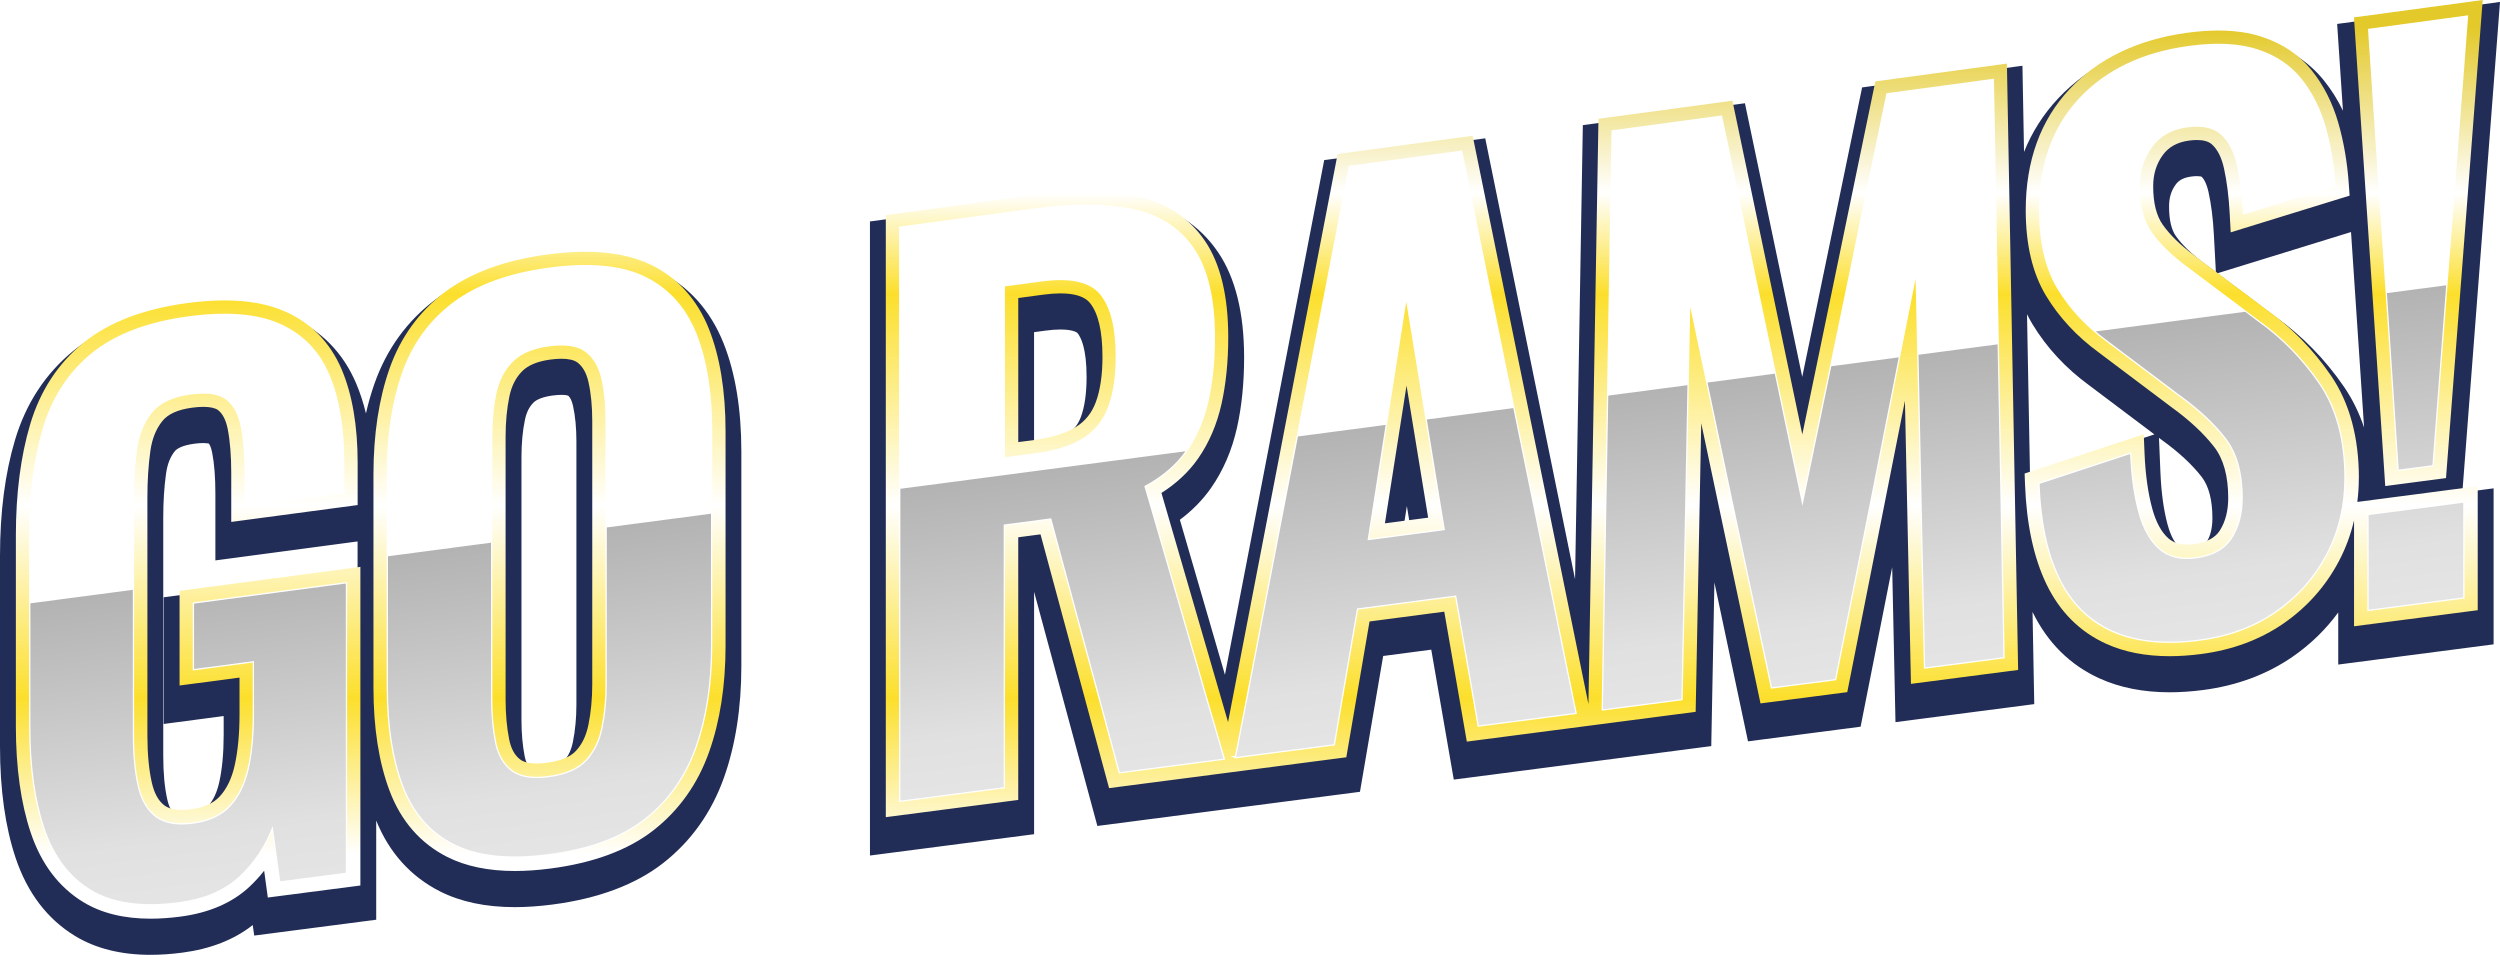 <svg xmlns="http://www.w3.org/2000/svg" xmlns:xlink="http://www.w3.org/1999/xlink" viewBox="0 0 962.03 367.43"><defs><style>      .cls-1 {        fill: none;      }      .cls-2 {        fill: #222d57;      }      .cls-3 {        fill: url(#Sfumatura_senza_nome_26);        opacity: .6;      }      .cls-4 {        fill: url(#Sfumatura_senza_nome_16);      }      .cls-5 {        isolation: isolate;      }      .cls-6 {        clip-path: url(#clippath-1);      }      .cls-7 {        mix-blend-mode: overlay;      }      .cls-8 {        fill: #fff;        stroke: #fff;        stroke-miterlimit: 10;      }      .cls-9 {        clip-path: url(#clippath);      }    </style><linearGradient id="Sfumatura_senza_nome_16" data-name="Sfumatura senza nome 16" x1="480.74" y1="353.53" x2="480.74" y2="0" gradientUnits="userSpaceOnUse"><stop offset=".07" stop-color="#fff"></stop><stop offset=".24" stop-color="#fcdf2c"></stop><stop offset=".45" stop-color="#fff"></stop><stop offset=".68" stop-color="#fcdf2c"></stop><stop offset=".79" stop-color="#fff"></stop><stop offset=".97" stop-color="#e3c92a"></stop></linearGradient><clipPath id="clippath"><path class="cls-1" d="M68.6,347.19c-14.13,1.84-25.34.23-33.63-4.82-8.29-5.04-14.24-12.96-17.85-23.74-3.61-10.78-5.42-23.82-5.42-39.12v-73.45c0-15.66,1.76-29.4,5.29-41.22,3.52-11.82,9.74-21.34,18.64-28.58,8.91-7.24,21.22-11.92,36.94-14.04,14.67-1.98,26.34-1.03,35.01,2.85,8.67,3.88,14.91,10.3,18.72,19.27,3.81,8.97,5.71,20.22,5.71,33.76v11.37l-37.44,5v-12.45c0-7.03-.49-13.01-1.46-17.93-.97-4.92-2.92-8.49-5.84-10.72-2.92-2.22-7.65-2.89-14.18-2.01-6.89.93-11.88,3.31-14.97,7.15-3.09,3.84-5.03,8.61-5.83,14.3-.79,5.69-1.19,11.87-1.19,18.54v91.63c0,7.57.62,14.06,1.85,19.49,1.23,5.43,3.53,9.4,6.89,11.94,3.35,2.53,8.12,3.4,14.31,2.59,6.36-.83,11.22-3.09,14.58-6.77,3.36-3.69,5.7-8.5,7.03-14.45,1.33-5.95,1.99-12.89,1.99-20.83v-20.57l-23.07,3.05v-25.15l58.39-7.74v111.3l-25.23,3.28-2.92-21.27c-2.83,7.59-7.12,14.05-12.87,19.4-5.75,5.35-13.57,8.66-23.46,9.95ZM211.09,328.67c-15.29,1.99-27.46.67-36.51-3.93-9.05-4.6-15.53-12.07-19.43-22.4-3.9-10.32-5.85-22.89-5.85-37.7v-82.08c0-14.81,1.95-27.76,5.85-38.85,3.9-11.09,10.38-20.05,19.43-26.87,9.05-6.82,21.22-11.27,36.51-13.34,15.65-2.12,27.98-.98,36.97,3.42,8.99,4.4,15.5,11.63,19.51,21.68,4.01,10.06,6.02,22.51,6.02,37.36v82.59c0,14.67-2.01,27.66-6.02,38.96-4.01,11.3-10.52,20.48-19.51,27.53-9,7.05-21.32,11.59-36.97,13.63ZM211.09,299.1c6.58-.86,11.43-2.94,14.54-6.24,3.11-3.3,5.21-7.55,6.27-12.76,1.07-5.2,1.6-10.8,1.6-16.77v-101.24c0-6.15-.53-11.6-1.6-16.34-1.07-4.74-3.16-8.3-6.27-10.69-3.12-2.38-7.96-3.14-14.54-2.25-6.23.84-10.93,2.87-14.13,6.1-3.2,3.23-5.33,7.36-6.4,12.38-1.07,5.02-1.6,10.61-1.6,16.76v101.14c0,5.96.49,11.42,1.47,16.35.97,4.94,3.06,8.64,6.26,11.11,3.2,2.48,8,3.29,14.4,2.46ZM346.47,308.08V87.65l52.13-7.04c14.71-1.99,27.15-1.89,37.3.28,10.15,2.18,17.88,7.18,23.19,15.01,5.31,7.84,7.96,19.12,7.96,33.86,0,8.92-.81,17.03-2.43,24.34-1.62,7.31-4.36,13.72-8.23,19.24-3.87,5.52-9.22,10.09-16.04,13.72l30.48,104.86-39.92,5.19-26.39-97.67-18.29,2.42v101.06l-39.76,5.17ZM386.23,176.53l12.37-1.65c7.71-1.03,13.86-2.97,18.44-5.86,4.58-2.88,7.85-6.95,9.83-12.22,1.97-5.26,2.96-11.8,2.96-19.62,0-11.08-2.02-19.13-6.06-24.14-4.04-5-11.71-6.74-23.02-5.22l-14.53,1.95v66.73ZM475.69,291.28l43.78-227.01,42.79-5.78,43.96,215.82-37.18,4.83-8.68-50.01-38.19,5.01-8.93,52.26-37.56,4.88ZM526.24,207.92l29.79-3.93-14.9-90.98-14.89,94.91ZM616.82,272.93l3.81-222.32,41.63-5.62,31.34,149.66,32.75-158.32,40.46-5.47,4.11,222.04-30.09,3.91-3.28-154.17-31.4,158.68-24.27,3.16-31.87-150.69-2.99,155.22-30.19,3.93ZM846.3,246.11c-13.36,1.74-24.52.58-33.48-3.49-8.96-4.06-15.72-10.83-20.28-20.32-4.57-9.48-7.12-21.52-7.67-36.11l34.81-11.45c.36,8.57,1.41,16.05,3.15,22.42,1.74,6.37,4.39,11.12,7.96,14.23,3.57,3.11,8.28,4.29,14.14,3.52,6.59-.86,11.26-3.44,14.01-7.75,2.75-4.31,4.12-9.49,4.12-15.55,0-9.73-2.2-17.42-6.59-23.09-4.4-5.66-10.26-11.13-17.58-16.4l-27.98-21.06c-7.86-5.74-14.12-12.47-18.78-20.19-4.66-7.72-6.98-17.71-6.98-29.99,0-17.59,5.11-31.84,15.34-42.76,10.23-10.91,24.22-17.57,41.97-19.97,10.44-1.41,19.13-.98,26.1,1.29,6.96,2.27,12.51,5.98,16.64,11.12,4.13,5.14,7.2,11.2,9.22,18.18,2.02,6.99,3.3,14.49,3.85,22.49l-34.66,10.7c-.37-6.93-1.15-13.07-2.34-18.42-1.19-5.34-3.3-9.37-6.32-12.09-3.02-2.71-7.46-3.67-13.32-2.89-6.04.81-10.66,3.41-13.86,7.78-3.2,4.38-4.8,9.5-4.8,15.37,0,7.52,1.55,13.51,4.66,17.95,3.11,4.45,7.59,8.85,13.45,13.2l27.75,20.82c9.16,6.5,17,14.51,23.52,24.02,6.51,9.52,9.77,21.63,9.77,36.33,0,10.66-2.34,20.43-7.02,29.31-4.68,8.88-11.19,16.2-19.53,21.97-8.34,5.77-18.1,9.38-29.27,10.83ZM911.49,234.61v-36.39l36.39-4.76v36.42l-36.39,4.73ZM923.06,180.71l-11.3-169.17,37.49-5.07-13.24,172.54-12.96,1.7Z"></path></clipPath><linearGradient id="Sfumatura_senza_nome_26" data-name="Sfumatura senza nome 26" x1="1007.67" y1="553.36" x2="1007.67" y2="276.69" gradientTransform="translate(-512.95 -106.94)" gradientUnits="userSpaceOnUse"><stop offset="0" stop-color="#fff"></stop><stop offset=".65" stop-color="#ccc"></stop><stop offset="1" stop-color="gray"></stop></linearGradient><clipPath id="clippath-1"><path class="cls-1" d="M260.44,108.53c-2.95-2.62-6.26-4.84-9.92-6.63-6.82-3.33-15.3-5.02-25.22-5.02-4.61,0-9.65.36-14.96,1.08-16.17,2.19-29.34,7.04-39.13,14.42-1.09.82-2.14,1.68-3.17,2.56-.17.12-.34.24-.51.37-10.88,8.2-18.77,19.08-23.43,32.33-1.28,3.64-2.37,7.46-3.28,11.45-1-4.12-2.25-7.97-3.76-11.52-3.67-8.63-9.15-15.53-16.35-20.62-3.16-2.82-6.78-5.16-10.86-6.99-6.44-2.88-14.33-4.34-23.45-4.34-4.5,0-9.41.36-14.6,1.06-16.68,2.26-30.04,7.39-39.72,15.25-.49.4-.97.81-1.44,1.22-.82.6-1.63,1.21-2.41,1.85-10.72,8.72-18.28,20.26-22.47,34.31-3.83,12.84-5.78,27.83-5.78,44.57v73.44c0,16.51,2.03,30.92,6.02,42.85,4.5,13.43,12.19,23.53,22.86,30.01,7.91,4.82,17.67,7.26,29.02,7.26,3.85,0,7.95-.28,12.2-.83,10.88-1.41,20-4.98,27.18-10.63l.56,4.05,46.95-6.1v-38.15c5.01,12.34,13.24,21.49,24.49,27.22,7.96,4.04,17.66,6.09,28.84,6.09,4.51,0,9.38-.34,14.48-1,17.69-2.3,32.05-7.69,42.69-16.02,10.73-8.41,18.57-19.46,23.32-32.83,4.44-12.51,6.69-26.93,6.69-42.87v-82.59c0-16.27-2.31-30.3-6.85-41.7-3.98-9.96-10.02-17.84-18-23.54ZM69.09,227.37v1.64l-6.1.81v48.75l23.07-3.05v7.22c0,7.04-.58,13.19-1.71,18.28-.76,3.42-1.96,6.21-3.57,8.29-2.02,1.04-4.45,1.75-7.35,2.13-1.25.16-2.43.25-3.51.25-1.68,0-3.13-.2-4.36-.59-.41-.8-.83-1.89-1.18-3.43-1.04-4.54-1.56-10.23-1.56-16.89v-91.63c0-6.09.36-11.78,1.08-16.92.5-3.59,1.6-6.4,3.35-8.58.64-.79,2.45-2.22,7.42-2.89,1.33-.18,2.53-.27,3.56-.27,1.12,0,1.8.11,2.14.19.29.37.85,1.34,1.27,3.48.82,4.17,1.24,9.44,1.24,15.67v25.81l54.72-7.3v9.95l-68.5,9.09ZM202.58,293.37c-.27-.64-.5-1.41-.68-2.31-.82-4.16-1.24-8.89-1.24-14.08v-101.14c0-5.3.45-10.12,1.34-14.32.6-2.85,1.64-4.94,3.27-6.58,1.29-1.3,3.9-2.27,7.37-2.74,1.26-.17,2.4-.25,3.4-.25,1.59,0,2.36.22,2.59.3.8.7,1.43,2,1.85,3.87.87,3.88,1.32,8.52,1.32,13.78v101.24c0,5.16-.46,10.01-1.36,14.41-.5,2.42-1.28,4.36-2.38,5.92-2.04.98-4.61,1.68-7.69,2.09-1.37.18-2.66.27-3.82.27-1.53,0-2.85-.16-3.96-.46ZM953.47,187.08l-5.8.76L962.03.74l-6.79.92.13-1.66-49.54,6.69.11,1.63-6.58.89,2.23,33.39c-2.02-4.19-4.45-8.06-7.27-11.57-2.52-3.14-5.46-5.87-8.74-8.21-4.21-3.83-9.33-6.75-15.28-8.69-4.84-1.58-10.44-2.38-16.62-2.38-3.72,0-7.75.29-11.97.86-16.18,2.19-29.64,7.83-40.13,16.78-3.46,2.55-6.68,5.39-9.63,8.54-5.64,6.02-10.01,12.88-13.08,20.54l-.61-33.16-5.94.8-.03-1.64-50.62,6.84-.35,1.69-4.75.64-23.04,111.38-22.05-105.29-4.48.6-.33-1.6-51.55,6.97-.03,1.64-5.98.81-2.99,174.73-34.56-169.66-4.52.61-.33-1.6-51.97,7.02-.32,1.68-4.84.65-38.2,198.07-17.34-59.65c4.74-3.53,8.74-7.61,11.94-12.17,4.74-6.76,8.13-14.65,10.07-23.42,1.8-8.1,2.71-17.14,2.71-26.87,0-17.05-3.36-30.65-9.97-40.42-3.19-4.71-7.05-8.66-11.54-11.83-5.43-4.87-12.18-8.18-20.17-9.9-5.66-1.21-12.04-1.83-18.95-1.83-6.21,0-13.03.5-20.27,1.47l-56.98,7.7v1.64l-6.1.82v243.99l63.16-8.21v-93.29l24.35,90.12,101.05-13.14,8.93-52.27,18.5-2.43,8.67,50,99.08-12.89,1.21-62.98,12.93,61.15,43.33-5.64,12.15-61.37,1.27,59.62,53.4-6.94-.66-35.46c5.77,11.83,14.46,20.44,25.84,25.6,7.77,3.53,16.82,5.31,26.9,5.31,4.11,0,8.45-.3,12.93-.88,12.98-1.69,24.56-6,34.42-12.81,6.87-4.75,12.75-10.46,17.55-17.04v20.06l59.79-7.78v-60.03l-6.1.8v-1.64ZM540.49,200.4l.89-5.67.89,5.43-1.78.23ZM397.93,169.32v-41.5l4.38-.59c2.12-.29,4.05-.43,5.76-.43,4.33,0,6.21.91,6.6,1.4,1.29,1.6,3.47,5.92,3.47,16.79,0,6.37-.75,11.59-2.21,15.5-.61,1.61-1.39,2.95-2.38,4.09-3.81,2.26-9.05,3.86-15.61,4.74ZM909.73,164.54c-1.91-5.71-4.49-10.95-7.72-15.67-6.62-9.67-14.55-18.01-23.59-24.87-2.02-1.69-4.08-3.31-6.22-4.82l-18.74-14.06,51.25-15.82,5.03,75.24ZM824.96,167.12l-43.81,14.41-1.12-60.63c.65,1.32,1.34,2.59,2.09,3.82,5.45,9.03,12.8,16.96,21.76,23.49l25.17,18.94-4.02,1.32-.06-1.36ZM844.43,98.34s-.06-.05-.1-.07c-3.01-2.57-5.4-5.1-7.11-7.56-1.66-2.37-2.54-6.25-2.54-11.23,0-3.4.81-6.09,2.54-8.45.86-1.18,2.33-2.6,5.99-3.1.78-.11,1.51-.16,2.16-.16,1.18,0,1.7.16,1.84.22.67.63,1.83,2.21,2.65,5.86,1.04,4.69,1.74,10.24,2.08,16.5l.76,14.18-8.26-6.2ZM834.12,201.88c-1.5-5.5-2.43-12.17-2.75-19.83l-.57-13.58,1.25.94c6.39,4.61,11.5,9.35,15.18,14.09,2.74,3.53,4.13,8.89,4.13,15.91,0,3.43-.64,6.31-1.9,8.59-1.49.64-3.22,1.09-5.26,1.36-.91.12-1.79.18-2.61.18-1.72,0-3.22-.27-4.54-.8-.97-1.39-2.03-3.53-2.94-6.86Z"></path></clipPath></defs><g class="cls-5"><g id="Livello_2" data-name="Livello 2"><g id="Livello_1-2" data-name="Livello 1"><g><g><path class="cls-2" d="M57.9,367.43c-11.35,0-21.12-2.44-29.02-7.26-10.66-6.48-18.35-16.58-22.86-30.01-4-11.93-6.02-26.34-6.02-42.85v-73.44c0-16.73,1.94-31.73,5.78-44.57,4.19-14.05,11.75-25.59,22.47-34.31,10.56-8.58,24.95-14.15,42.75-16.56,5.46-.74,10.64-1.11,15.41-1.11,9.98,0,18.71,1.64,25.94,4.87,11.42,5.12,19.74,13.66,24.71,25.37,1.51,3.55,2.76,7.4,3.76,11.52.9-3.99,2-7.82,3.28-11.45,4.66-13.25,12.54-24.13,23.43-32.33,10.63-8.02,24.76-13.26,41.99-15.59,5.58-.75,10.89-1.13,15.77-1.13,10.86,0,20.25,1.9,27.9,5.64,11.65,5.7,20.14,15.07,25.24,27.85,4.55,11.4,6.85,25.42,6.85,41.7v82.59c0,15.94-2.25,30.37-6.69,42.87-4.75,13.37-12.59,24.41-23.32,32.83-10.64,8.33-25,13.72-42.69,16.02-5.1.66-9.97,1-14.48,1-11.18,0-20.88-2.05-28.84-6.09-11.25-5.72-19.48-14.88-24.49-27.22v38.15l-46.95,6.1-.56-4.05c-7.18,5.65-16.3,9.22-27.18,10.63-4.25.55-8.35.83-12.2.83ZM78.23,170.49c-1.04,0-2.23.09-3.56.27-4.97.67-6.78,2.1-7.42,2.89-1.75,2.18-2.85,4.98-3.35,8.58-.72,5.14-1.08,10.83-1.08,16.92v91.63c0,6.66.52,12.34,1.56,16.89.79,3.46,1.93,4.75,2.54,5.21,0,0,.7.51,3.01.51.83,0,1.74-.07,2.72-.19,3.57-.47,6.01-1.46,7.45-3.05,1.95-2.15,3.39-5.22,4.26-9.11,1.13-5.09,1.71-11.23,1.71-18.28v-7.22l-23.07,3.05v-48.75l74.6-9.9v-11.59l-54.72,7.3v-25.81c0-6.23-.42-11.5-1.24-15.67-.42-2.14-.99-3.1-1.27-3.48-.34-.08-1.02-.19-2.14-.19ZM203.85,295.19s.74.33,2.7.33c.89,0,1.91-.07,3.04-.22,5.17-.68,6.99-2.09,7.53-2.66,1.61-1.71,2.7-4.03,3.33-7.09.9-4.41,1.36-9.26,1.36-14.41v-101.24c0-5.26-.44-9.89-1.32-13.78-.42-1.87-1.04-3.17-1.85-3.87-.23-.08-1-.3-2.59-.3-1,0-2.14.09-3.4.25-3.47.46-6.09,1.44-7.37,2.74-1.63,1.64-2.67,3.73-3.27,6.58-.89,4.2-1.34,9.02-1.34,14.32v101.14c0,5.18.42,9.92,1.24,14.08.41,2.06,1.06,3.44,1.94,4.13t0,0ZM334.77,85.22l62.27-8.41c7.53-1.01,14.62-1.53,21.09-1.53,7.34,0,14.14.66,20.22,1.96,13.17,2.83,23.4,9.52,30.43,19.9,6.62,9.77,9.97,23.37,9.97,40.42,0,9.73-.91,18.77-2.71,26.87-1.94,8.78-5.33,16.66-10.07,23.42-3.2,4.56-7.21,8.64-11.94,12.17l17.34,59.65,38.2-198.07,61.97-8.37,34.56,169.66,2.99-174.73,62.38-8.43,22.05,105.29,23.04-111.38,61.7-8.34.61,33.16c3.07-7.66,7.44-14.52,13.08-20.54,12.08-12.88,28.54-20.81,48.94-23.57,4.51-.61,8.81-.91,12.79-.91,6.82,0,13.05.9,18.51,2.68,9.13,2.98,16.58,8,22.13,14.91,2.82,3.51,5.25,7.38,7.27,11.57l-2.23-33.39,62.67-8.47-14.49,188.76,12.03-1.58v60.03l-59.79,7.78v-20.06c-4.8,6.58-10.68,12.28-17.55,17.04-9.85,6.81-21.43,11.12-34.42,12.81-4.47.58-8.82.88-12.93.88-10.08,0-19.13-1.79-26.9-5.31-11.38-5.15-20.07-13.77-25.84-25.6l.66,35.46-53.4,6.94-1.27-59.62-12.15,61.37-43.33,5.64-12.93-61.15-1.21,62.98-99.08,12.89-8.67-50-18.5,2.43-8.93,52.27-101.05,13.14-24.35-90.12v93.29l-63.16,8.21V85.22ZM831.37,182.05c.33,7.66,1.25,14.33,2.75,19.83,1.38,5.08,3.13,7.42,4.36,8.49.46.4,1.24.87,3.12.87.56,0,1.16-.04,1.81-.13,2.98-.39,4.88-1.21,5.67-2.44,1.52-2.38,2.28-5.49,2.28-9.25,0-7.02-1.39-12.38-4.13-15.91-3.68-4.74-8.79-9.48-15.18-14.09l-1.25-.94.57,13.58ZM540.22,202.07l2.31-.3-1.15-7.04-1.15,7.35ZM781.17,182.9l47.87-15.74-25.17-18.94c-8.96-6.54-16.3-14.46-21.76-23.49-.74-1.23-1.44-2.5-2.09-3.82l1.15,61.99ZM397.93,170.96c5.52-.81,9.95-2.2,12.87-4.04,2.42-1.52,4.04-3.56,5.12-6.43,1.47-3.91,2.21-9.13,2.21-15.5,0-10.87-2.17-15.18-3.47-16.79-.39-.48-2.27-1.4-6.6-1.4-1.7,0-3.64.14-5.76.43l-4.38.59v43.13ZM875.79,122.04c10.14,7.2,18.96,16.23,26.22,26.82,3.23,4.73,5.81,9.96,7.72,15.67l-5.03-75.24-51.41,15.87,22.5,16.88ZM845.37,67.78c-.66,0-1.39.05-2.16.16-3.66.49-5.13,1.91-5.99,3.1-1.73,2.37-2.54,5.06-2.54,8.45,0,4.97.88,8.86,2.54,11.23,2.38,3.41,6.02,6.94,10.85,10.53l4.63,3.47-.77-14.36c-.33-6.26-1.03-11.81-2.08-16.5-.82-3.65-1.98-5.23-2.65-5.86-.14-.06-.66-.22-1.84-.22Z"></path><g><path class="cls-4" d="M69.09,227.37l69.59-9.23v122.61l-35.62,4.63-1.41-10.31c-1.75,2.23-3.68,4.32-5.77,6.27-6.59,6.13-15.53,9.97-26.56,11.4-3.99.52-7.83.78-11.41.78-10.21,0-18.91-2.14-25.85-6.37-9.4-5.72-16.21-14.71-20.24-26.74-3.79-11.3-5.71-25.06-5.71-40.91v-73.45c0-16.14,1.86-30.55,5.52-42.82,3.83-12.85,10.72-23.39,20.48-31.32,9.68-7.86,23.04-12.99,39.72-15.25,5.18-.7,10.09-1.06,14.6-1.06,9.12,0,17.01,1.46,23.45,4.34,9.97,4.47,17.23,11.93,21.59,22.19,4.09,9.63,6.16,21.72,6.16,35.95v16.27l-48.64,6.49v-18.84c0-6.62-.46-12.29-1.35-16.85-.7-3.51-1.95-5.98-3.74-7.35-1.04-.79-3.06-1.24-5.66-1.24-1.31,0-2.78.11-4.38.33-5.39.72-9.21,2.44-11.36,5.11-2.46,3.06-3.98,6.85-4.64,11.56-.75,5.42-1.14,11.39-1.14,17.76v91.63c0,7.12.58,13.26,1.71,18.24.93,4.08,2.54,7.01,4.81,8.72,1.53,1.16,3.78,1.75,6.69,1.75,1.08,0,2.26-.08,3.51-.25,5.05-.66,8.71-2.29,11.17-4.99,2.68-2.94,4.6-6.95,5.7-11.89,1.23-5.52,1.86-12.12,1.86-19.61v-14.18l-23.07,3.05v-36.44ZM941.25,183.97L955.37,0l-49.54,6.69,12.04,180.35,23.38-3.07ZM907.73,184.01c0-15.77-3.62-29.06-10.75-39.49-6.86-10.02-15.24-18.58-24.78-25.34l-27.77-20.83c-5.35-3.98-9.46-7.99-12.21-11.92-2.42-3.45-3.65-8.41-3.65-14.73,0-4.69,1.22-8.64,3.72-12.06,2.28-3.12,5.58-4.93,10.09-5.54,1.06-.14,2.07-.22,2.99-.22,2.64,0,4.56.56,5.84,1.72,2.12,1.91,3.67,4.99,4.6,9.14,1.11,5.02,1.86,10.9,2.21,17.5l.38,7.17,45.76-14.12-.31-4.43c-.58-8.36-1.94-16.32-4.06-23.66-2.22-7.67-5.66-14.44-10.23-20.14-4.8-5.97-11.28-10.32-19.27-12.93-4.84-1.58-10.44-2.38-16.62-2.38-3.72,0-7.75.29-11.97.86-18.97,2.57-34.21,9.87-45.31,21.69-11.18,11.93-16.86,27.6-16.86,46.58,0,13.26,2.62,24.32,7.79,32.89,5.03,8.33,11.85,15.67,20.2,21.77l28.08,21.13c6.86,4.95,12.39,10.09,16.43,15.29,3.59,4.63,5.42,11.24,5.42,19.66,0,4.95-1.09,9.17-3.24,12.54-1.83,2.86-5.1,4.57-10.02,5.21-.91.12-1.79.18-2.61.18-2.97,0-5.3-.78-7.13-2.37-2.7-2.36-4.8-6.22-6.24-11.48-1.62-5.94-2.62-13.07-2.96-21.18l-.31-7.39-45.84,15.08.16,4.21c.57,15.3,3.34,28.2,8.22,38.33,5.13,10.66,12.87,18.39,23.01,22.99,6.97,3.17,15.18,4.77,24.38,4.77,3.83,0,7.92-.28,12.14-.83,12.01-1.56,22.69-5.52,31.73-11.77,9.05-6.26,16.22-14.32,21.3-23.97,2.61-4.95,4.55-10.2,5.83-15.68v40.74l47.59-6.19v-47.72l-46.33,6.06c.37-2.99.58-6.03.58-9.13ZM272.78,126.53c4.26,10.67,6.42,23.94,6.42,39.44v82.59c0,15.25-2.13,28.98-6.34,40.83-4.35,12.26-11.53,22.38-21.33,30.06-9.76,7.65-23.12,12.62-39.71,14.77-4.82.63-9.43.95-13.69.95-10.21,0-18.99-1.83-26.08-5.43-10.3-5.24-17.74-13.79-22.13-25.41-4.12-10.9-6.21-24.25-6.21-39.68v-82.08c0-15.38,2.08-29.07,6.17-40.7,4.25-12.1,11.43-22.02,21.34-29.48,9.79-7.38,22.96-12.23,39.13-14.42,5.31-.72,10.34-1.08,14.96-1.08,9.92,0,18.41,1.69,25.22,5.02,10.25,5.01,17.73,13.3,22.26,24.63ZM227.91,162.09c0-5.71-.49-10.8-1.47-15.11-.78-3.45-2.16-5.9-4.22-7.48-1.24-.95-3.38-1.45-6.17-1.45-1.27,0-2.69.1-4.21.31-4.94.66-8.61,2.17-10.9,4.49-2.45,2.48-4.06,5.62-4.9,9.61-.98,4.62-1.48,9.87-1.48,15.59v101.14c0,5.58.46,10.71,1.36,15.26.71,3.59,2.08,6.14,4.2,7.77,1.37,1.06,3.54,1.6,6.43,1.6,1.16,0,2.45-.09,3.82-.27,5.24-.69,9-2.21,11.19-4.53,2.41-2.56,4-5.84,4.86-10.05.99-4.81,1.49-10.08,1.49-15.64v-101.24ZM772.28,24.46l4.32,233.34-41.24,5.36-2.32-108.94-22.19,112.12-33.39,4.34-22.81-107.85-2.14,111.09-41.4,5.39h0l-46.66,6.07-8.68-50.01-28.76,3.78-8.93,52.26-49.35,6.42h0s-41.94,5.45-41.94,5.45l-26.39-97.66-8.57,1.13v101.07l-50.96,6.63V82.76l56.98-7.7c7.24-.98,14.06-1.47,20.27-1.47,6.91,0,13.29.62,18.95,1.83,11.57,2.48,20.54,8.32,26.65,17.35,5.92,8.74,8.92,21.19,8.92,36.99,0,9.29-.86,17.88-2.56,25.55-1.77,7.99-4.83,15.14-9.11,21.24-3.57,5.09-8.28,9.5-14.03,13.15l25.63,88.17,42.16-218.6,51.97-7.02,44.55,218.7,3.86-225.23,51.55-6.97,26.89,128.43,28.11-135.86,50.62-6.84ZM424.24,137.19c0-9.72-1.62-16.66-4.82-20.62-1.96-2.43-5.78-3.67-11.34-3.67-1.98,0-4.19.16-6.57.48l-9.67,1.3v55.45l6.04-.8c6.88-.92,12.33-2.61,16.19-5.05,3.55-2.23,6.03-5.32,7.58-9.45,1.73-4.61,2.6-10.54,2.6-17.65ZM549.57,199.2l-8.32-50.82-8.32,53.01,16.64-2.19Z"></path><path class="cls-8" d="M68.6,347.19c-14.13,1.84-25.34.23-33.63-4.82-8.29-5.04-14.24-12.96-17.85-23.74-3.61-10.78-5.42-23.82-5.42-39.12v-73.45c0-15.66,1.76-29.4,5.29-41.22,3.52-11.82,9.74-21.34,18.64-28.58,8.91-7.24,21.22-11.92,36.94-14.04,14.67-1.98,26.34-1.03,35.01,2.85,8.67,3.88,14.91,10.3,18.72,19.27,3.81,8.97,5.71,20.22,5.71,33.76v11.37l-37.44,5v-12.45c0-7.03-.49-13.01-1.46-17.93-.97-4.92-2.92-8.49-5.84-10.72-2.92-2.22-7.65-2.89-14.18-2.01-6.89.93-11.88,3.31-14.97,7.15-3.09,3.84-5.03,8.61-5.83,14.3-.79,5.69-1.19,11.87-1.19,18.54v91.63c0,7.57.62,14.06,1.85,19.49,1.23,5.43,3.53,9.4,6.89,11.94,3.35,2.53,8.12,3.4,14.31,2.59,6.36-.83,11.22-3.09,14.58-6.77,3.36-3.69,5.7-8.5,7.03-14.45,1.33-5.95,1.99-12.89,1.99-20.83v-20.57l-23.07,3.05v-25.15l58.39-7.74v111.3l-25.23,3.28-2.92-21.27c-2.83,7.59-7.12,14.05-12.87,19.4-5.75,5.35-13.57,8.66-23.46,9.95ZM211.09,328.67c-15.29,1.99-27.46.67-36.51-3.93-9.05-4.6-15.53-12.07-19.43-22.4-3.9-10.32-5.85-22.89-5.85-37.7v-82.08c0-14.81,1.95-27.76,5.85-38.85,3.9-11.09,10.38-20.05,19.43-26.87,9.05-6.82,21.22-11.27,36.51-13.34,15.65-2.12,27.98-.98,36.97,3.42,8.99,4.4,15.5,11.63,19.51,21.68,4.01,10.06,6.02,22.51,6.02,37.36v82.59c0,14.67-2.01,27.66-6.02,38.96-4.01,11.3-10.52,20.48-19.51,27.53-9,7.05-21.32,11.59-36.97,13.63ZM211.09,299.1c6.58-.86,11.43-2.94,14.54-6.24,3.11-3.3,5.21-7.55,6.27-12.76,1.07-5.2,1.6-10.8,1.6-16.77v-101.24c0-6.15-.53-11.6-1.6-16.34-1.07-4.74-3.16-8.3-6.27-10.69-3.12-2.38-7.96-3.14-14.54-2.25-6.23.84-10.93,2.87-14.13,6.1-3.2,3.23-5.33,7.36-6.4,12.38-1.07,5.02-1.6,10.61-1.6,16.76v101.14c0,5.96.49,11.42,1.47,16.35.97,4.94,3.06,8.64,6.26,11.11,3.2,2.48,8,3.29,14.4,2.46ZM346.47,308.08V87.65l52.13-7.04c14.71-1.99,27.15-1.89,37.3.28,10.15,2.18,17.88,7.18,23.19,15.01,5.31,7.84,7.96,19.12,7.96,33.86,0,8.92-.81,17.03-2.43,24.34-1.62,7.31-4.36,13.72-8.23,19.24-3.87,5.52-9.22,10.09-16.04,13.72l30.48,104.86-39.92,5.19-26.39-97.67-18.29,2.42v101.06l-39.76,5.17ZM386.23,176.53l12.37-1.65c7.71-1.03,13.86-2.97,18.44-5.86,4.58-2.88,7.85-6.95,9.83-12.22,1.97-5.26,2.96-11.8,2.96-19.62,0-11.08-2.02-19.13-6.06-24.14-4.04-5-11.71-6.74-23.02-5.22l-14.53,1.95v66.73ZM475.69,291.28l43.78-227.01,42.79-5.78,43.96,215.82-37.18,4.83-8.68-50.01-38.19,5.01-8.93,52.26-37.56,4.88ZM526.24,207.92l29.79-3.93-14.9-90.98-14.89,94.91ZM616.82,272.93l3.81-222.32,41.63-5.62,31.34,149.66,32.75-158.32,40.46-5.47,4.11,222.04-30.09,3.91-3.28-154.17-31.4,158.68-24.27,3.16-31.87-150.69-2.99,155.22-30.19,3.93ZM846.3,246.11c-13.36,1.74-24.52.58-33.48-3.49-8.96-4.06-15.72-10.83-20.28-20.32-4.57-9.48-7.12-21.52-7.67-36.11l34.81-11.45c.36,8.57,1.41,16.05,3.15,22.42,1.74,6.37,4.39,11.12,7.96,14.23,3.57,3.11,8.28,4.29,14.14,3.52,6.59-.86,11.26-3.44,14.01-7.75,2.75-4.31,4.12-9.49,4.12-15.55,0-9.73-2.2-17.42-6.59-23.09-4.4-5.66-10.26-11.13-17.58-16.4l-27.98-21.06c-7.86-5.74-14.12-12.47-18.78-20.19-4.66-7.72-6.98-17.71-6.98-29.99,0-17.59,5.11-31.84,15.34-42.76,10.23-10.91,24.22-17.57,41.97-19.97,10.44-1.41,19.13-.98,26.1,1.29,6.96,2.27,12.51,5.98,16.64,11.12,4.13,5.14,7.2,11.2,9.22,18.18,2.02,6.99,3.3,14.49,3.85,22.49l-34.66,10.7c-.37-6.93-1.15-13.07-2.34-18.42-1.19-5.34-3.3-9.37-6.32-12.09-3.02-2.71-7.46-3.67-13.32-2.89-6.04.81-10.66,3.41-13.86,7.78-3.2,4.38-4.8,9.5-4.8,15.37,0,7.52,1.55,13.51,4.66,17.95,3.11,4.45,7.59,8.85,13.45,13.2l27.75,20.82c9.16,6.5,17,14.51,23.52,24.02,6.51,9.52,9.77,21.63,9.77,36.33,0,10.66-2.34,20.43-7.02,29.31-4.68,8.88-11.19,16.2-19.53,21.97-8.34,5.77-18.1,9.38-29.27,10.83ZM911.49,234.61v-36.39l36.39-4.76v36.42l-36.39,4.73ZM923.06,180.71l-11.3-169.17,37.49-5.07-13.24,172.54-12.96,1.7Z"></path><g class="cls-9"><rect class="cls-3" x="-21.41" y="169.75" width="1032.25" height="276.68" transform="translate(-35.99 67.23) rotate(-7.5)"></rect></g></g></g><g class="cls-7"><g class="cls-6"><image width="1920" height="1080" transform="translate(-116.1 -147.57) scale(.58)"></image></g></g></g></g></g></g></svg>